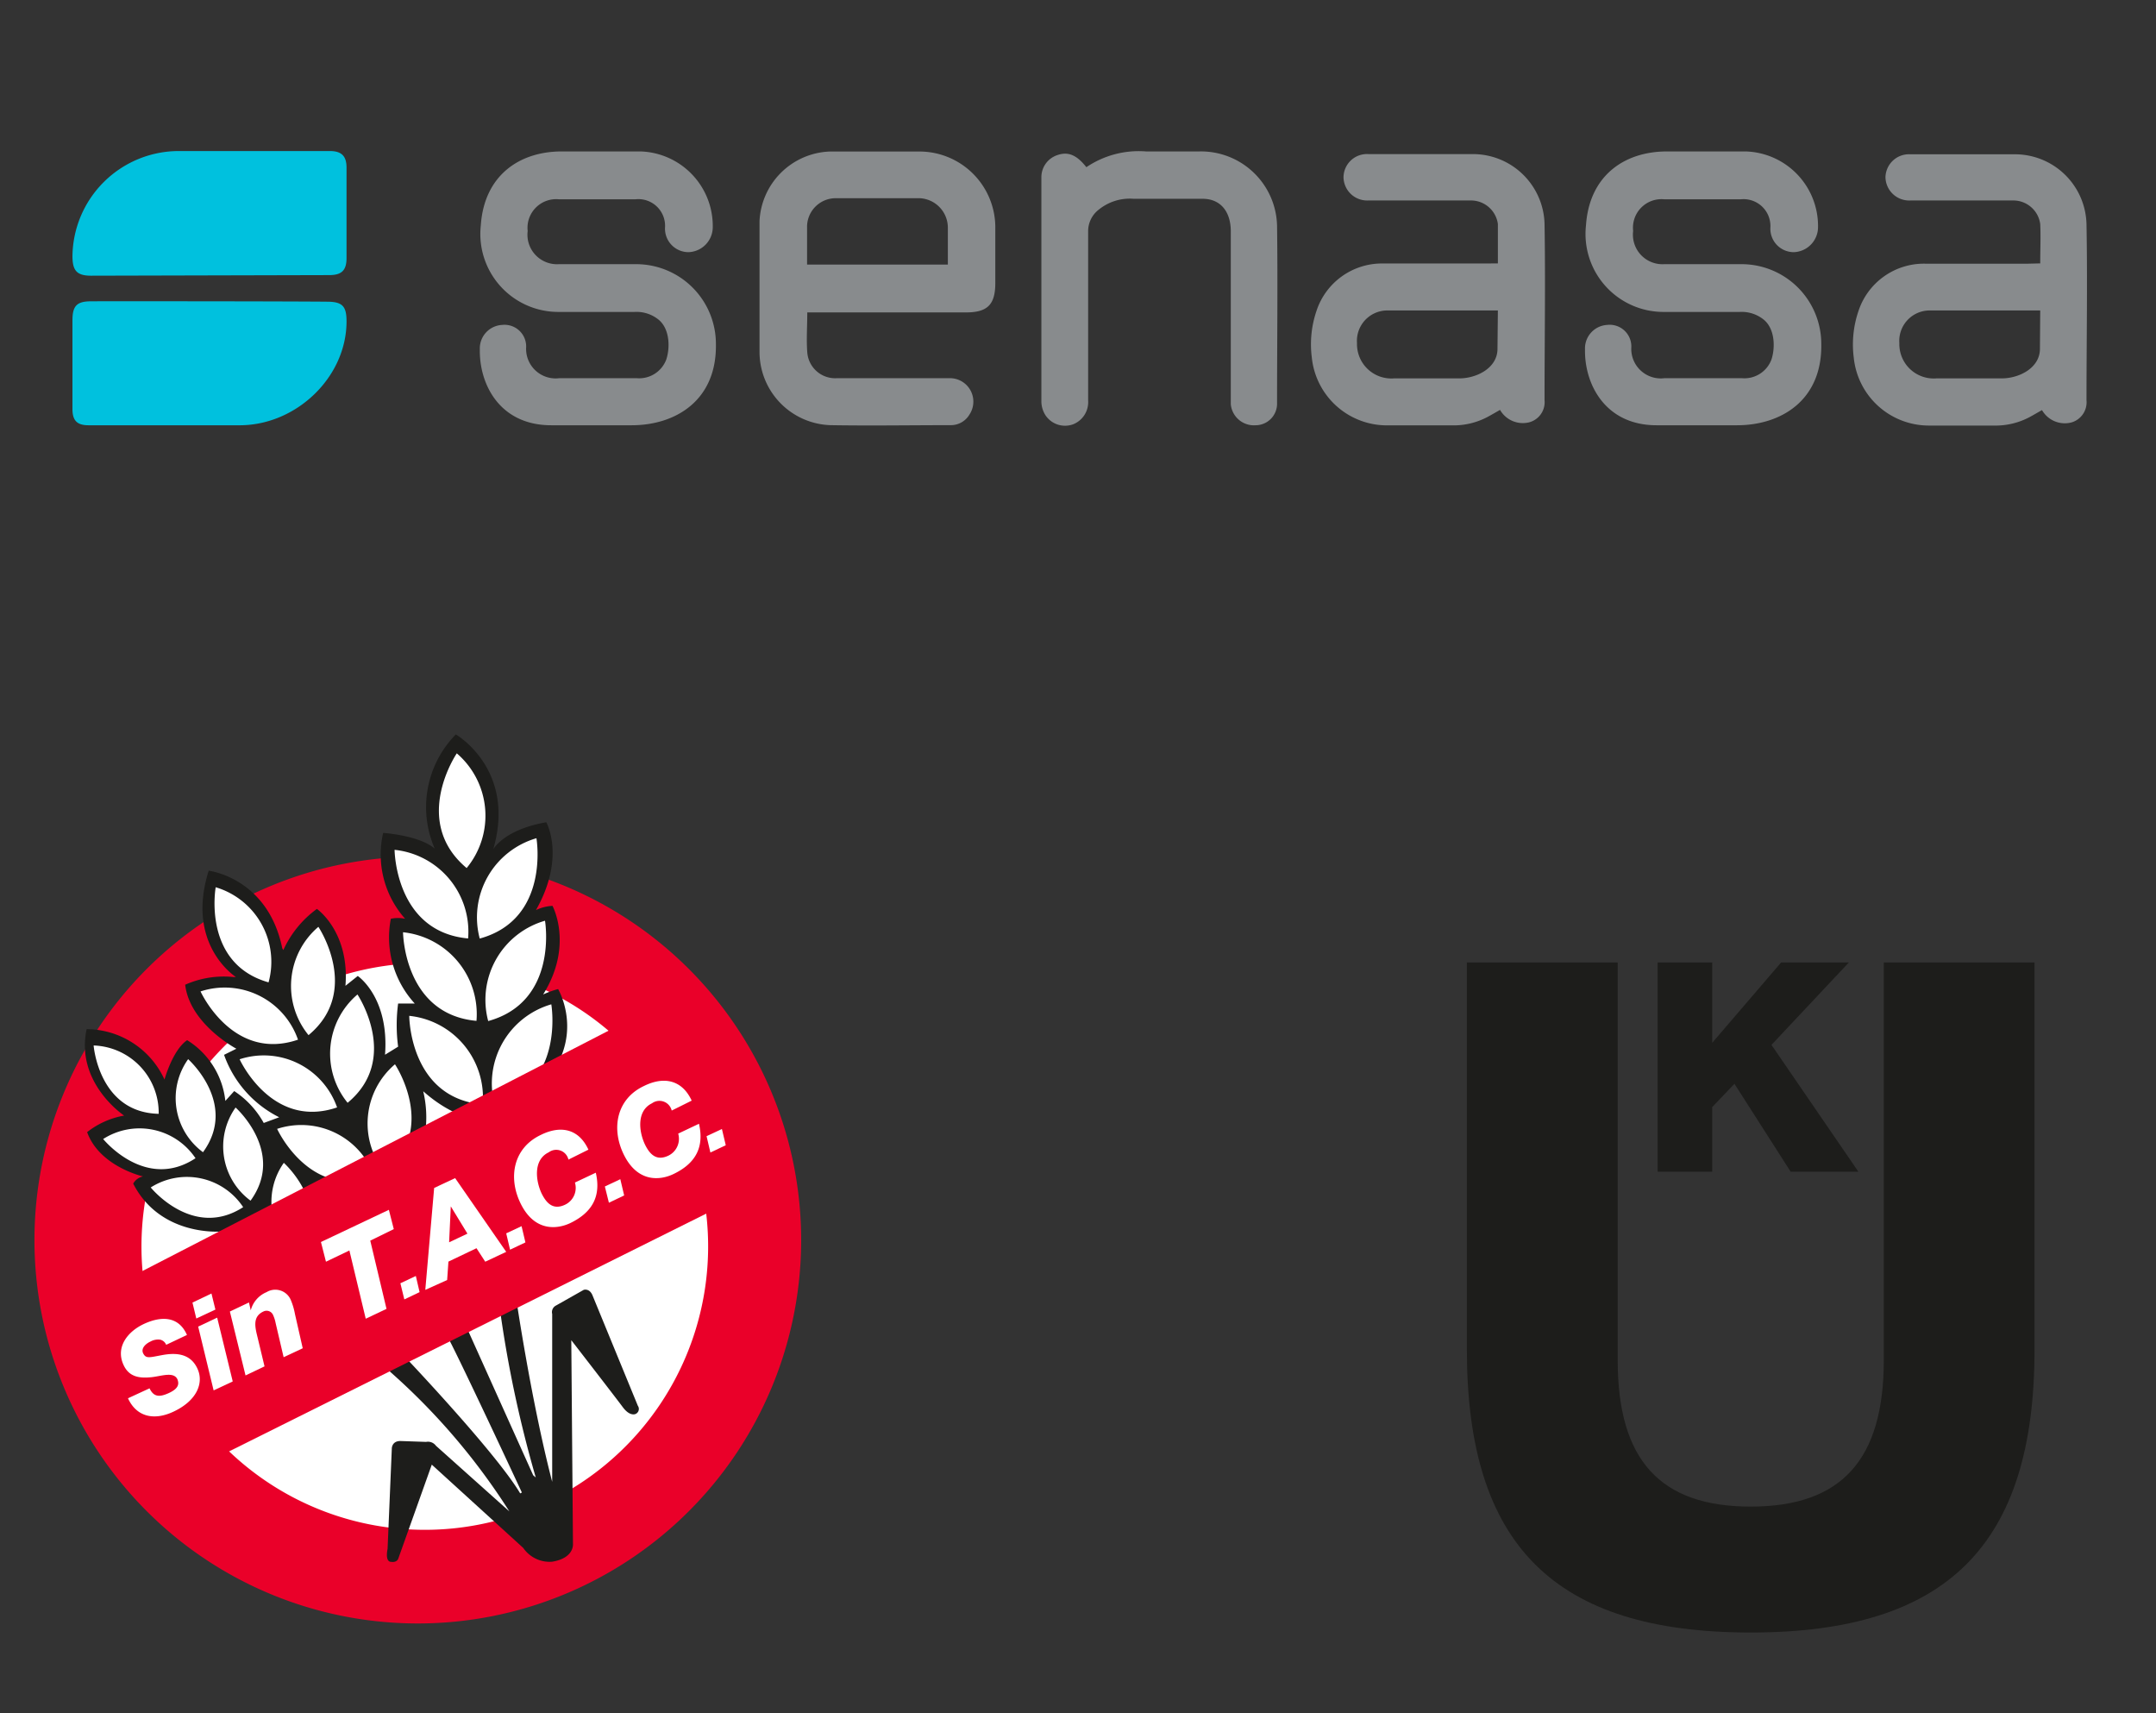 <svg id="Layer_1" data-name="Layer 1" xmlns="http://www.w3.org/2000/svg" viewBox="0 0 219 174"><rect x="0" y="0" width="219" height="174" fill="#333333" stroke="none"/><defs><style>.cls-1{fill:#ea0029;}.cls-2{fill:#fff;}.cls-3{fill:#1d1d1b;}.cls-4{fill:#00c1de;}.cls-5{fill:#888b8d;}</style></defs><path class="cls-1" d="M81.38,126A38.94,38.94,0,1,1,42.44,87,38.95,38.95,0,0,1,81.38,126Z"/><path class="cls-2" d="M71.93,126.59A28.78,28.78,0,1,1,43.16,97.81,28.78,28.78,0,0,1,71.93,126.59Z"/><path class="cls-3" d="M46.3,74.59s6.17,3.54,3.8,11.67c0,0,1.06-2,5.39-2.75,0,0,2,3.54-1.05,8.92A4.41,4.41,0,0,1,56.12,92S58.29,96,55.17,101a9.37,9.37,0,0,1,1.52-.55s4.57,7.67-6.62,13.38c0,0-3.16.47-7.08-3a11.42,11.42,0,0,1-2.66,10.33s-4.57,1.76-7.39,0c0,0-1.91,4.69-3.87,5.75,0,0-3.52,2.85-6.54-1.53v-.31s-6.21.59-9-4.86a1.48,1.48,0,0,1,1-.73s-4.42-1-5.68-4.5a8.46,8.46,0,0,1,3.76-1.68S7.63,110,8.8,104.52a8.76,8.76,0,0,1,7.91,5.12s.82-3,2.3-4a8.29,8.29,0,0,1,3.88,6.17l.9-1a9.21,9.21,0,0,1,3,3.24l1.57-.58a11.29,11.29,0,0,1-5.6-6.34l1.25-.62s-4.73-2.5-5.2-6.5a9.67,9.67,0,0,1,4.93-.78l.23,0s-5.16-3.25-2.77-10.8c0,0,6,.7,7.47,7.87l.11.19a10.56,10.56,0,0,1,3.41-4.18s3.33,2.3,2.9,7.81l1.25-1s3.21,2.16,2.77,8l1.33-.82a16.61,16.61,0,0,1,0-4.38l1.69,0a9.94,9.94,0,0,1-2.43-8.61,3.51,3.51,0,0,1,1.45,0,9.81,9.81,0,0,1-2.23-8.72s3.67.24,5.24,1.6A10.54,10.54,0,0,1,46.3,74.59Z"/><path class="cls-2" d="M46.4,76.51s-4.69,6.88,1,11.65A8.35,8.35,0,0,0,46.4,76.51Z"/><path class="cls-2" d="M40.08,86.31s.05,8.33,7.47,9A8.36,8.36,0,0,0,40.08,86.31Z"/><path class="cls-2" d="M54.49,85.13s1.42,8.22-5.76,10.19A8.37,8.37,0,0,1,54.49,85.13Z"/><path class="cls-2" d="M40.94,94.68s.06,8.33,7.46,9A8.36,8.36,0,0,0,40.94,94.68Z"/><path class="cls-2" d="M55.36,93.51s1.41,8.21-5.77,10.19A8.36,8.36,0,0,1,55.36,93.51Z"/><path class="cls-2" d="M41.57,103.17s0,8.33,7.46,9A8.35,8.35,0,0,0,41.57,103.17Z"/><path class="cls-2" d="M56,102s1.42,8.22-5.76,10.19A8.37,8.37,0,0,1,56,102Z"/><path class="cls-2" d="M21.91,90.11s-1.4,7.74,5.37,9.66A7.9,7.9,0,0,0,21.91,90.11Z"/><path class="cls-2" d="M20.37,100.69s3.25,7.17,9.9,4.9A7.88,7.88,0,0,0,20.37,100.69Z"/><path class="cls-2" d="M32.34,94.13s4.38,6.53-1,11A7.89,7.89,0,0,1,32.34,94.13Z"/><path class="cls-2" d="M24.34,107.58s3.25,7.16,9.9,4.89A7.89,7.89,0,0,0,24.34,107.58Z"/><path class="cls-2" d="M36.31,101s4.38,6.54-1,11A7.89,7.89,0,0,1,36.31,101Z"/><path class="cls-2" d="M28.15,114.65s3.25,7.16,9.9,4.9A7.88,7.88,0,0,0,28.15,114.65Z"/><path class="cls-2" d="M40.12,108.09s4.38,6.53-1,11A7.88,7.88,0,0,1,40.12,108.09Z"/><path class="cls-2" d="M9.51,106.18s.52,6.81,6.61,6.94A6.84,6.84,0,0,0,9.51,106.18Z"/><path class="cls-2" d="M10.48,115.68s4.29,5.31,9.38,1.95A6.85,6.85,0,0,0,10.48,115.68Z"/><path class="cls-2" d="M19.11,107.57s5.1,4.52,1.51,9.45A6.82,6.82,0,0,1,19.11,107.57Z"/><path class="cls-2" d="M15.31,120.6s4.29,5.3,9.39,2A6.85,6.85,0,0,0,15.31,120.6Z"/><path class="cls-2" d="M23.93,112.48s5.1,4.54,1.52,9.46A6.84,6.84,0,0,1,23.93,112.48Z"/><path class="cls-2" d="M28.83,118.1s5.1,4.53,1.52,9.46A6.84,6.84,0,0,1,28.83,118.1Z"/><path class="cls-3" d="M52.3,131s1.56,10.91,3.79,19.5V133.45a.75.75,0,0,1,.37-.85L59.29,131s.61-.21.92.62l4.58,11.15a.56.56,0,0,1-.22.83s-.57.31-1.31-.69-5.23-6.8-5.23-6.8l.17,20.71s.14,1.43-2.13,1.79a3.25,3.25,0,0,1-2.92-1.4l-9.29-8.46-3.41,9.56s-.13.41-.74.31c0,0-.61.07-.34-1.32l.43-10.2s0-.75.87-.75l2.61.09a1,1,0,0,1,1,.39l7.46,6.67a66.38,66.38,0,0,0-12.95-14.91l2.14-1s9.42,9.89,11.91,14.08l.17-.09s-6.63-14.25-7.72-16.14l2-.87,6.87,15.26.26.22a120.46,120.46,0,0,1-3.7-17.52Z"/><polygon class="cls-1" points="8.62 132.1 67.03 101.99 74.38 121.94 17.82 150.12 8.62 132.1"/><path class="cls-2" d="M15.19,141c.42.88,1,.93,2,.46s1-.94.83-1.38c-.38-.81-1.65-.31-2.64-.21-1.18.12-2.25,0-2.82-1.22-.87-1.85.43-3.43,2.06-4.19s3.49-.89,4.37,1.12l-2.11,1a.87.87,0,0,0-.6-.52,1.59,1.59,0,0,0-1,.19c-.52.24-1,.72-.72,1.23s.6.39,1.88.15,2.85-.26,3.6,1.34c.69,1.44,0,3.26-2.4,4.39-1.93.92-3.75.59-4.64-1.35Z"/><path class="cls-2" d="M21.88,133l-1.94.91-.39-1.62,1.93-.92Zm-1.75,1.73,1.93-.91,1.58,6.48-1.94.91Z"/><path class="cls-2" d="M23.35,133.2l1.94-.92.18.8h0a2.75,2.75,0,0,1,1.61-1.85,1.71,1.71,0,0,1,2.48.85,6.72,6.72,0,0,1,.4,1.37l.79,3.48-1.94.91L28,134.38a3.58,3.58,0,0,0-.25-.8.72.72,0,0,0-1-.38c-1.2.56-.79,1.76-.54,2.82l.66,2.75-1.93.92Z"/><path class="cls-2" d="M40,124.83,37.61,126l1.65,6.93-2.11,1L35.49,127l-2.38,1.14-.51-2,6.9-3.27Z"/><path class="cls-2" d="M40.67,130.33l1.57-.74.38,1.64-1.55.74Z"/><path class="cls-2" d="M51.42,125.26l1.56-.73.39,1.65-1.56.74Z"/><path class="cls-2" d="M61.44,120.5l1.57-.74.39,1.65-1.55.74Z"/><path class="cls-2" d="M71.77,115.39l1.56-.73.39,1.65-1.56.74Z"/><path class="cls-2" d="M44.1,120.65l2.13-1,5.19,7.49-2.13,1-.89-1.37-2.85,1.36L45.42,130,43.2,131Zm1.52,5.52,1.86-.88-1.69-2.77h0Z"/><path class="cls-2" d="M57.74,117.77a1.27,1.27,0,0,0-2-.74c-1.6.76-1.33,2.9-.72,4.19.5,1,1.18,1.7,2.38,1.13a1.89,1.89,0,0,0,1-2.25l2.12-1c.53,2.3-.26,4-2.62,5.13-1.29.6-3.63.92-5.06-2.09-1.24-2.62-.67-5.56,2.08-6.87,2-1,3.86-.66,4.85,1.49Z"/><path class="cls-2" d="M68.23,112.79a1.28,1.28,0,0,0-2-.74c-1.6.77-1.33,2.91-.71,4.2.49,1,1.17,1.69,2.37,1.12a1.9,1.9,0,0,0,1-2.24l2.11-1c.53,2.29-.25,4-2.62,5.12-1.28.61-3.63.93-5.06-2.08-1.24-2.62-.67-5.57,2.08-6.87,2-1,3.87-.66,4.86,1.48Z"/><path class="cls-3" d="M177.83,165.8c-19.94,0-28.83-8.86-28.83-28.73V97.75h15.32v40.39c0,10.14,4.3,14.87,13.51,14.87s13.52-4.73,13.52-14.87V97.75h15.31v39.32C206.66,156.94,197.77,165.8,177.83,165.8Z"/><path class="cls-3" d="M168.38,97.75h5.54v8.16l7-8.16h6.88l-7.86,8.37L188.77,119h-6.88l-5.71-8.93-2.26,2.37V119h-5.54Z"/><path class="cls-4" d="M9.27,30.6c-1.47,0-1.91.46-1.91,1.94v9c0,1.17.47,1.65,1.62,1.65H24.45c5.7-.06,10.75-4.91,10.75-10.55,0-1.55-.42-2-2-2C29.25,30.6,13.29,30.59,9.27,30.6Zm24.18-2.66c1.26,0,1.75-.49,1.75-1.73q0-4.59,0-9.18c0-1.18-.5-1.69-1.7-1.69H18.21A10.81,10.81,0,0,0,7.36,26c0,1.45.41,2,1.89,2Z"/><path class="cls-5" d="M82,31.73c0,1.45-.1,2.76,0,4.05a2.84,2.84,0,0,0,3,2.63H96.4a2.38,2.38,0,0,1,2.07,3.7,2.19,2.19,0,0,1-1.89,1.07c-4.08,0-8.16.07-12.23,0a7.45,7.45,0,0,1-7.2-7.44c0-4.43,0-8.86,0-13.28a7.42,7.42,0,0,1,7.12-7.07q4.5,0,9,0a7.71,7.71,0,0,1,7.83,7.84v5.5c0,2.22-.79,3-3,3H82Zm14.28-4.86c0-1.3,0-2.47,0-3.74a3,3,0,0,0-2.86-3c-2.85,0-5.7,0-8.55,0a2.91,2.91,0,0,0-2.89,3v3.74ZM64.16,43.19c4.43,0,8.66-2.49,8.56-8.26a8.1,8.1,0,0,0-8.18-8.1c-2.57,0-5.19,0-7.78,0a3,3,0,0,1-3.16-3.37,2.91,2.91,0,0,1,3.17-3.22h7.78a2.71,2.71,0,0,1,3,2.88,2.39,2.39,0,0,0,2.38,2.49,2.55,2.55,0,0,0,2.47-2.55,7.58,7.58,0,0,0-7.34-7.68h-8c-4.35,0-7.88,2.48-8.22,7.5a7.92,7.92,0,0,0,7.92,8.8c2.57,0,5.12,0,7.69,0a3.56,3.56,0,0,1,2.5.83c1.09.95,1.12,2.82.73,4a2.94,2.94,0,0,1-3,1.9q-3.95,0-7.87,0a3,3,0,0,1-3.37-3.06A2.2,2.2,0,0,0,51,33a2.39,2.39,0,0,0-2.26,2.5c-.06,3.51,2,7.69,7.26,7.69Zm112.28,0c4.43,0,8.66-2.49,8.56-8.26a8.1,8.1,0,0,0-8.18-8.1c-2.57,0-5.19,0-7.78,0a3,3,0,0,1-3.15-3.37,2.9,2.9,0,0,1,3.16-3.22h7.78a2.73,2.73,0,0,1,3,2.88,2.38,2.38,0,0,0,2.37,2.49,2.55,2.55,0,0,0,2.47-2.55,7.58,7.58,0,0,0-7.34-7.68h-8c-4.36,0-7.89,2.48-8.23,7.5a7.92,7.92,0,0,0,7.92,8.8c2.58,0,5.13,0,7.69,0a3.56,3.56,0,0,1,2.5.83c1.09.95,1.12,2.82.73,4a2.93,2.93,0,0,1-3,1.9q-3.94,0-7.87,0a3,3,0,0,1-3.37-3.06A2.2,2.2,0,0,0,163.24,33,2.39,2.39,0,0,0,161,35.5c-.06,3.51,2.05,7.69,7.27,7.69ZM152.15,26.75c0-1.41,0-2.68,0-4a2.76,2.76,0,0,0-2.78-2.39c-2.71,0-5.42,0-8.13,0-.75,0-1.51,0-2.27,0A2.4,2.4,0,0,1,136.47,18,2.38,2.38,0,0,1,139,15.65c3.52,0,7.05,0,10.57,0a7.28,7.28,0,0,1,7.32,7.08c.1,6,0,11.94,0,17.9a2.12,2.12,0,0,1-1.52,2.25,2.67,2.67,0,0,1-3-1.25c-.41.23-.83.48-1.26.71a7.36,7.36,0,0,1-3.6.86c-2.21,0-4.43,0-6.64,0a7.67,7.67,0,0,1-7.62-6.89,10.52,10.52,0,0,1,.47-4.72,7,7,0,0,1,6.77-4.83c3.49,0,7,0,10.48,0Zm0,4.78H140.9a3.09,3.09,0,0,0-3.06,3.32,3.49,3.49,0,0,0,3.74,3.58h6.63c1.81,0,3.9-1.07,3.9-3Zm55.09-4.78c0-1.41.06-2.68,0-4a2.76,2.76,0,0,0-2.79-2.39c-2.7,0-5.41,0-8.12,0-.76,0-1.52,0-2.27,0A2.41,2.41,0,0,1,191.52,18a2.39,2.39,0,0,1,2.53-2.33c3.53,0,7,0,10.57,0a7.27,7.27,0,0,1,7.32,7.08c.11,6,0,11.94,0,17.9a2.13,2.13,0,0,1-1.52,2.25,2.67,2.67,0,0,1-3-1.25c-.42.23-.83.48-1.26.71a7.37,7.37,0,0,1-3.61.86c-2.21,0-4.42,0-6.63,0a7.67,7.67,0,0,1-7.62-6.89,10.52,10.52,0,0,1,.47-4.72,7,7,0,0,1,6.77-4.83c3.49,0,7,0,10.48,0Zm0,4.78H196a3.09,3.09,0,0,0-3.07,3.32,3.49,3.49,0,0,0,3.74,3.58h6.64c1.81,0,3.9-1.07,3.9-3ZM107.38,15.76a2.36,2.36,0,0,0-1.6,2.26q0,11.42,0,22.81a2.65,2.65,0,0,0,.44,1.38,2.39,2.39,0,0,0,2.79.88,2.42,2.42,0,0,0,1.52-2.42c0-5.71,0-11.42,0-17.13a2.76,2.76,0,0,1,1.08-2.25,5,5,0,0,1,3.55-1.1h7c1.88,0,2.86,1.38,2.86,3.3q0,7.73,0,15.47c0,.69,0,1.4,0,2.09a2.36,2.36,0,0,0,2.52,2.14,2.19,2.19,0,0,0,2.18-2.26c0-6,.08-12,0-18a7.73,7.73,0,0,0-7.89-7.55h-5.42a9.49,9.49,0,0,0-6.06,1.6C109.35,15.71,108.47,15.37,107.38,15.76Z"/></svg>